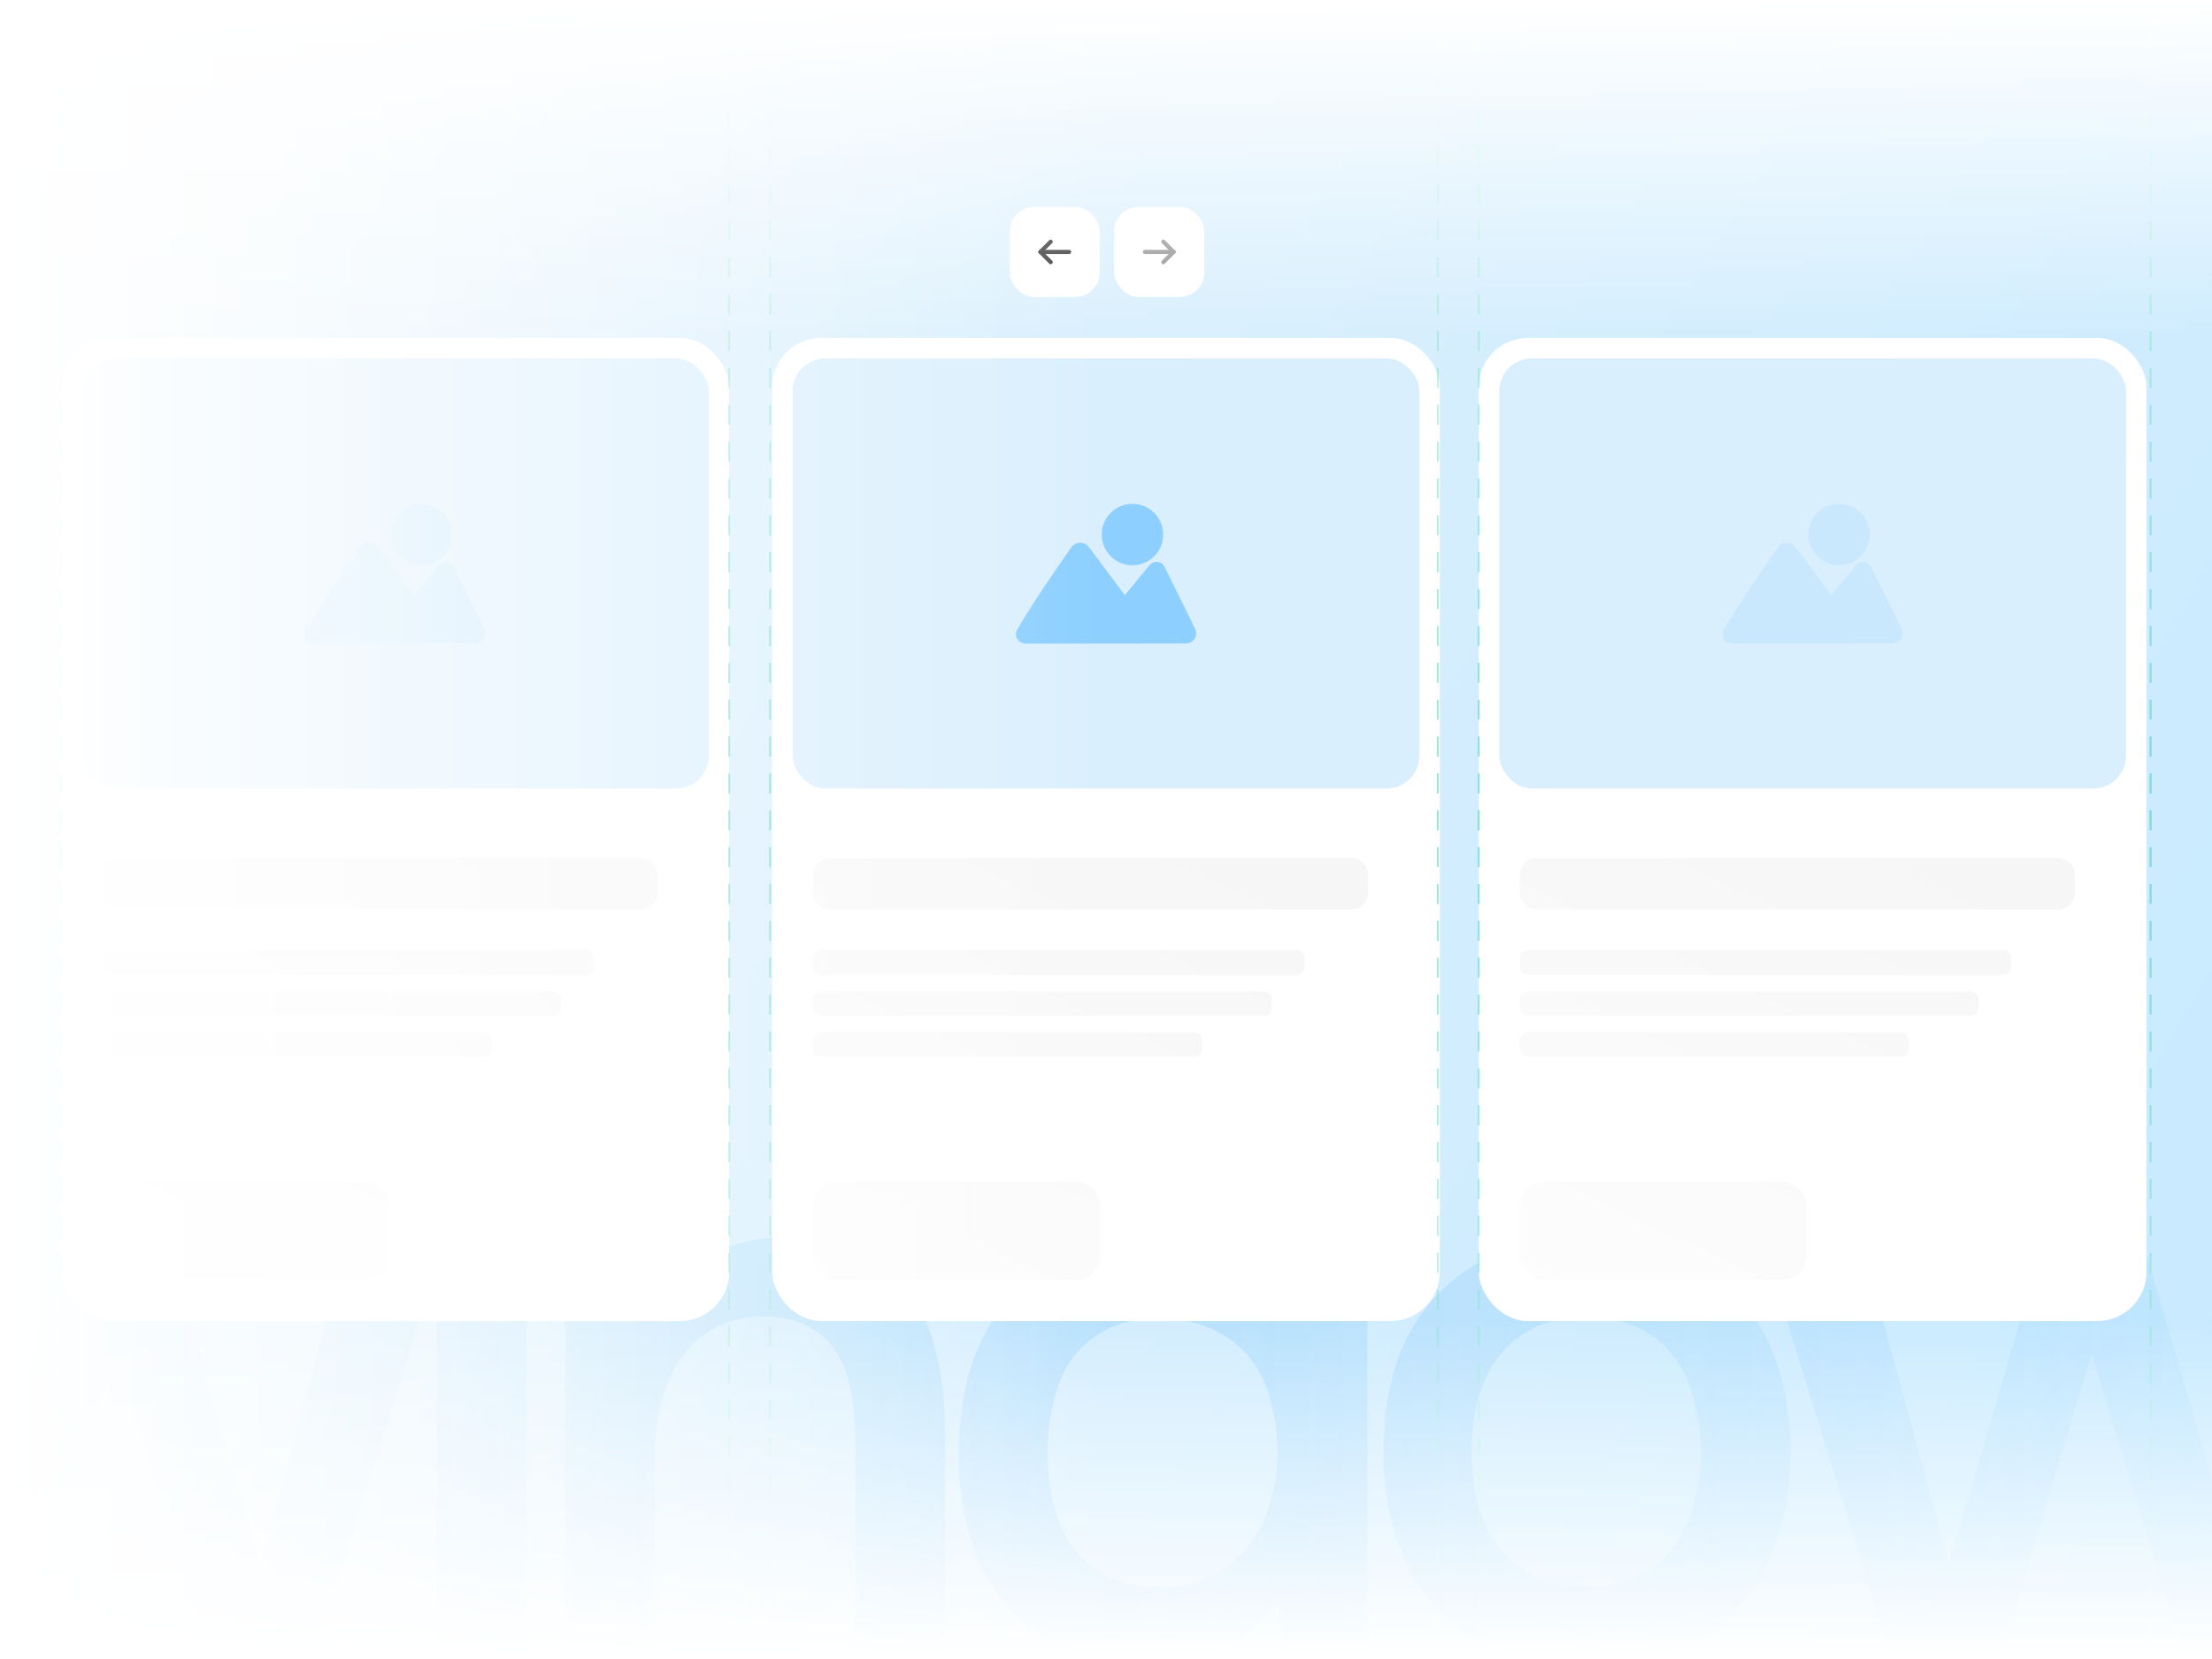 <?xml version="1.0" encoding="UTF-8"?> <svg xmlns="http://www.w3.org/2000/svg" width="1080" height="810" viewBox="0 0 1080 810" fill="none"><rect x="0" y="0" width="1080" height="810" fill="#808080" stroke="none"/><g clip-path="url(#clip0_6112_9996)"><rect width="1080" height="810" fill="white"></rect><rect width="1080" height="810" fill="url(#paint0_linear_6112_9996)"></rect><rect width="1080" height="810" fill="url(#paint1_linear_6112_9996)"></rect><path opacity="0.2" d="M-104.295 607.441H-55.865L-13.585 763.492L32.154 607.441H81.353L127.092 763.492L169.372 607.441H216.264L153.229 810H101.724L55.985 660.867L11.399 810H-41.643L-104.295 607.441ZM235.607 523.265C243.55 523.265 250.084 525.699 255.209 530.568C260.59 535.436 263.281 542.099 263.281 550.555C263.281 558.754 260.59 565.289 255.209 570.157C250.084 575.026 243.55 577.46 235.607 577.46C227.151 577.46 220.36 575.026 215.235 570.157C210.111 565.289 207.548 558.754 207.548 550.555C207.548 542.099 210.111 535.436 215.235 530.568C220.36 525.699 227.151 523.265 235.607 523.265ZM213.314 810V607.441H257.131V810H213.314ZM275.81 810V607.441H317.705L320.011 635.499C327.442 624.993 336.667 617.178 347.686 612.053C358.96 606.672 370.876 603.981 383.431 603.981C397.781 603.981 409.824 606.416 419.562 611.284C429.555 616.153 437.627 622.815 443.776 631.271C450.183 639.727 454.667 649.72 457.229 661.251C460.048 672.782 461.457 685.338 461.457 698.919V810H417.64V705.453C417.64 696.741 416.999 688.669 415.718 681.238C414.693 673.807 412.515 667.273 409.184 661.636C405.853 655.742 401.112 651.13 394.962 647.799C389.069 644.468 381.381 642.802 371.901 642.802C362.932 642.802 354.732 644.98 347.301 649.336C340.126 653.692 334.489 659.33 330.389 666.248C326.546 673.167 323.727 680.854 321.933 689.31C320.396 697.766 319.627 705.838 319.627 713.525V810H275.81ZM667.546 810H626.419L624.113 781.941C616.682 792.704 607.329 800.391 596.054 805.003C584.78 809.616 572.096 812.178 558.002 812.691C542.372 812.434 528.919 809.616 517.644 804.235C506.37 798.597 497.017 791.166 489.586 781.941C482.155 772.461 476.646 761.57 473.058 749.271C469.727 736.971 468.061 723.903 468.061 710.066C468.061 694.947 469.983 680.982 473.827 668.17C477.927 655.358 483.948 644.211 491.892 634.73C499.835 625.249 509.573 617.818 521.104 612.437C532.634 606.8 546.087 603.981 561.462 603.981C572.48 603.981 583.627 605.775 594.901 609.362C606.176 612.95 615.785 619.612 623.729 629.349V538.255H667.546V810ZM566.458 643.571C556.721 643.571 548.393 645.236 541.475 648.567C534.556 651.899 528.791 656.511 524.178 662.404C519.822 668.298 516.619 675.345 514.569 683.544C512.519 691.488 511.494 700.072 511.494 709.297C511.494 718.522 512.519 727.106 514.569 735.049C516.619 742.993 519.822 749.911 524.178 755.805C528.791 761.698 534.556 766.439 541.475 770.026C548.65 773.357 557.234 775.023 567.227 775.023C576.708 775.023 584.908 773.229 591.826 769.642C599.001 765.798 604.895 760.801 609.507 754.652C614.376 748.502 617.963 741.455 620.269 733.512C622.575 725.568 623.729 717.368 623.729 708.912C623.729 699.944 622.575 691.488 620.269 683.544C618.219 675.601 614.888 668.811 610.276 663.173C605.663 657.28 599.77 652.667 592.595 649.336C585.42 645.749 576.708 643.827 566.458 643.571ZM774.289 603.981C790.432 603.981 804.654 606.544 816.953 611.669C829.253 616.793 839.631 623.968 848.087 633.193C856.799 642.161 863.333 653.052 867.689 665.864C872.045 678.676 874.223 692.897 874.223 708.528C874.223 724.415 872.045 738.765 867.689 751.577C863.589 764.133 857.311 775.023 848.855 784.248C840.399 793.472 829.893 800.519 817.338 805.388C805.038 810.256 790.688 812.691 774.289 812.691C758.146 812.691 743.924 810.256 731.625 805.388C719.325 800.263 708.947 793.216 700.491 784.248C692.291 775.023 686.013 764.005 681.657 751.192C677.557 738.38 675.508 724.159 675.508 708.528C675.508 692.897 677.557 678.676 681.657 665.864C686.013 653.052 692.42 642.161 700.875 633.193C709.331 623.968 719.709 616.793 732.009 611.669C744.309 606.544 758.402 603.981 774.289 603.981ZM774.289 774.639C784.282 774.639 792.738 772.973 799.657 769.642C806.832 766.054 812.597 761.314 816.953 755.42C821.566 749.527 824.897 742.608 826.947 734.665C829.253 726.721 830.406 718.137 830.406 708.912C830.406 699.688 829.253 691.104 826.947 683.16C824.897 674.96 821.566 667.914 816.953 662.02C812.597 656.127 806.832 651.514 799.657 648.183C792.738 644.852 784.282 643.186 774.289 643.186C764.552 643.186 756.224 644.852 749.305 648.183C742.387 651.514 736.621 656.127 732.009 662.02C727.397 667.914 723.937 674.96 721.631 683.16C719.581 691.104 718.556 699.688 718.556 708.912C718.556 718.137 719.581 726.721 721.631 734.665C723.937 742.608 727.268 749.527 731.625 755.42C736.237 761.314 742.002 766.054 748.921 769.642C756.096 772.973 764.552 774.639 774.289 774.639ZM860.868 607.441H909.298L951.577 763.492L997.317 607.441H1046.52L1092.25 763.492L1134.53 607.441H1181.43L1118.39 810H1066.89L1021.15 660.867L976.561 810H923.519L860.868 607.441Z" fill="url(#paint2_linear_6112_9996)"></path><rect x="30" y="165" width="326" height="480" rx="24" fill="white"></rect><path fill-rule="evenodd" clip-rule="evenodd" d="M50 427C50 422.582 53.582 419 58 419H313C317.418 419 321 422.582 321 427V436C321 440.418 317.418 444 313 444H58C53.582 444 50 440.418 50 436V427ZM50 468C50 465.791 51.791 464 54 464H286C288.209 464 290 465.791 290 468V472C290 474.209 288.209 476 286 476H54C51.791 476 50 474.209 50 472V468ZM54 484C51.791 484 50 485.791 50 488V492C50 494.209 51.791 496 54 496H270C272.209 496 274 494.209 274 492V488C274 485.791 272.209 484 270 484H54ZM50 508C50 505.791 51.791 504 54 504H236C238.209 504 240 505.791 240 508V512C240 514.209 238.209 516 236 516H54C51.791 516 50 514.209 50 512V508ZM62 577C55.373 577 50 582.373 50 589L50 613C50 619.627 55.373 625 62 625H178C184.627 625 190 619.627 190 613V589C190 582.373 184.627 577 178 577H62Z" fill="url(#paint3_linear_6112_9996)"></path><rect x="40" y="175" width="306" height="210" rx="16" fill="url(#paint4_linear_6112_9996)"></rect><rect x="40" y="175" width="306" height="210" rx="16" fill="#DAEFFD"></rect><path opacity="0.2" fill-rule="evenodd" clip-rule="evenodd" d="M205.911 276.001C214.195 276.001 220.911 269.285 220.911 261C220.911 252.716 214.195 246 205.911 246C197.626 246 190.91 252.716 190.91 261C190.91 269.285 197.626 276.001 205.911 276.001ZM149.628 307.382C156.723 295.068 169.468 276.688 176.068 267.204C178.07 264.327 182.481 264.235 184.58 267.042L202.189 290.592L214.14 276.063C216.273 273.469 220.091 273.825 221.607 276.823C225.377 284.28 231.637 297.062 236.494 307.044C238.098 310.341 235.695 314.175 232.029 314.175H210.659C210.426 314.207 210.187 314.224 209.941 314.224H153.762C150.138 314.224 147.819 310.522 149.628 307.382Z" fill="#8DCFFF"></path><rect x="377" y="165" width="326" height="480" rx="24" fill="white"></rect><path fill-rule="evenodd" clip-rule="evenodd" d="M397 427C397 422.582 400.582 419 405 419H660C664.418 419 668 422.582 668 427V436C668 440.418 664.418 444 660 444H405C400.582 444 397 440.418 397 436V427ZM397 468C397 465.791 398.791 464 401 464H633C635.209 464 637 465.791 637 468V472C637 474.209 635.209 476 633 476H401C398.791 476 397 474.209 397 472V468ZM401 484C398.791 484 397 485.791 397 488V492C397 494.209 398.791 496 401 496H617C619.209 496 621 494.209 621 492V488C621 485.791 619.209 484 617 484H401ZM397 508C397 505.791 398.791 504 401 504H583C585.209 504 587 505.791 587 508V512C587 514.209 585.209 516 583 516H401C398.791 516 397 514.209 397 512V508ZM409 577C402.373 577 397 582.373 397 589V613C397 619.627 402.373 625 409 625H525C531.627 625 537 619.627 537 613V589C537 582.373 531.627 577 525 577H409Z" fill="url(#paint5_linear_6112_9996)"></path><rect x="387" y="175" width="306" height="210" rx="16" fill="url(#paint6_linear_6112_9996)"></rect><rect x="387" y="175" width="306" height="210" rx="16" fill="#DAEFFD"></rect><path fill-rule="evenodd" clip-rule="evenodd" d="M552.911 276.001C561.195 276.001 567.911 269.285 567.911 261C567.911 252.716 561.195 246 552.911 246C544.626 246 537.91 252.716 537.91 261C537.91 269.285 544.626 276.001 552.911 276.001ZM496.628 307.382C503.723 295.068 516.468 276.688 523.068 267.204C525.07 264.327 529.481 264.235 531.58 267.042L549.189 290.592L561.14 276.063C563.273 273.469 567.091 273.825 568.607 276.823C572.377 284.28 578.637 297.062 583.494 307.044C585.098 310.341 582.695 314.175 579.029 314.175H557.659C557.426 314.207 557.187 314.224 556.941 314.224H500.762C497.138 314.224 494.819 310.522 496.628 307.382Z" fill="#8DCFFF"></path><rect x="722" y="165" width="326" height="480" rx="24" fill="white"></rect><path fill-rule="evenodd" clip-rule="evenodd" d="M742 427C742 422.582 745.582 419 750 419H1005C1009.42 419 1013 422.582 1013 427V436C1013 440.418 1009.42 444 1005 444H750C745.582 444 742 440.418 742 436V427ZM742 468C742 465.791 743.791 464 746 464H978C980.209 464 982 465.791 982 468V472C982 474.209 980.209 476 978 476H746C743.791 476 742 474.209 742 472V468ZM746 484C743.791 484 742 485.791 742 488V492C742 494.209 743.791 496 746 496H962C964.209 496 966 494.209 966 492V488C966 485.791 964.209 484 962 484H746ZM742 508C742 505.791 743.791 504 746 504H928C930.209 504 932 505.791 932 508V512C932 514.209 930.209 516 928 516H746C743.791 516 742 514.209 742 512V508ZM754 577C747.373 577 742 582.373 742 589V613C742 619.627 747.373 625 754 625H870C876.627 625 882 619.627 882 613V589C882 582.373 876.627 577 870 577H754Z" fill="url(#paint7_linear_6112_9996)"></path><rect x="732" y="175" width="306" height="210" rx="16" fill="url(#paint8_linear_6112_9996)"></rect><rect x="732" y="175" width="306" height="210" rx="16" fill="#DAEFFD"></rect><path opacity="0.2" fill-rule="evenodd" clip-rule="evenodd" d="M897.911 276.001C906.195 276.001 912.911 269.285 912.911 261C912.911 252.716 906.195 246 897.911 246C889.626 246 882.91 252.716 882.91 261C882.91 269.285 889.626 276.001 897.911 276.001ZM841.628 307.382C848.723 295.068 861.468 276.688 868.068 267.204C870.07 264.327 874.481 264.235 876.58 267.042L894.189 290.592L906.14 276.063C908.273 273.469 912.091 273.825 913.607 276.823C917.377 284.28 923.637 297.062 928.494 307.044C930.098 310.341 927.695 314.175 924.029 314.175H902.659C902.426 314.207 902.187 314.224 901.941 314.224H845.762C842.138 314.224 839.819 310.522 841.628 307.382Z" fill="#8DCFFF"></path><path opacity="0.5" d="M356 0L356 810" stroke="url(#paint9_linear_6112_9996)" stroke-linecap="round" stroke-dasharray="9 9"></path><path opacity="0.5" d="M30 0L30 810" stroke="url(#paint10_linear_6112_9996)" stroke-linecap="round" stroke-dasharray="9 9"></path><path opacity="0.5" d="M702 0L702 810" stroke="url(#paint11_linear_6112_9996)" stroke-linecap="round" stroke-dasharray="9 9"></path><path opacity="0.5" d="M376 0L376 810" stroke="url(#paint12_linear_6112_9996)" stroke-linecap="round" stroke-dasharray="9 9"></path><path opacity="0.5" d="M722 0L722 810" stroke="url(#paint13_linear_6112_9996)" stroke-linecap="round" stroke-dasharray="9 9"></path><path opacity="0.5" d="M1050 0L1050 810" stroke="url(#paint14_linear_6112_9996)" stroke-linecap="round" stroke-dasharray="9 9"></path><rect x="493" y="101" width="44" height="44" rx="12" fill="white"></rect><path d="M508 123H522" stroke="#232323" stroke-width="2" stroke-linecap="round" stroke-linejoin="round"></path><path d="M513 118L508 123" stroke="#232323" stroke-width="2" stroke-linecap="round" stroke-linejoin="round"></path><path d="M513 128L508 123" stroke="#232323" stroke-width="2" stroke-linecap="round" stroke-linejoin="round"></path><rect x="544" y="101" width="44" height="44" rx="12" fill="white"></rect><g opacity="0.5"><path d="M573 123H559" stroke="#232323" stroke-width="2" stroke-linecap="round" stroke-linejoin="round"></path><path d="M568 128L573 123" stroke="#232323" stroke-width="2" stroke-linecap="round" stroke-linejoin="round"></path><path d="M568 118L573 123" stroke="#232323" stroke-width="2" stroke-linecap="round" stroke-linejoin="round"></path></g><rect width="537" height="810" fill="url(#paint15_linear_6112_9996)"></rect><rect x="1080" width="165" height="1080" transform="rotate(90 1080 0)" fill="url(#paint16_linear_6112_9996)"></rect><rect y="810" width="165" height="1080" transform="rotate(-90 0 810)" fill="url(#paint17_linear_6112_9996)"></rect></g><defs><linearGradient id="paint0_linear_6112_9996" x1="0" y1="810" x2="1112.26" y2="-82.081" gradientUnits="userSpaceOnUse"><stop stop-color="#7FFBD5"></stop><stop offset="1" stop-color="#E6FFF7"></stop></linearGradient><linearGradient id="paint1_linear_6112_9996" x1="1080" y1="683.937" x2="-262.652" y2="-125.39" gradientUnits="userSpaceOnUse"><stop stop-color="#C8EAFF"></stop><stop offset="1" stop-color="#ECF5FB"></stop></linearGradient><linearGradient id="paint2_linear_6112_9996" x1="-18" y1="682" x2="1124.5" y2="682" gradientUnits="userSpaceOnUse"><stop stop-color="#4FB1F9" stop-opacity="0.32"></stop><stop offset="0.495" stop-color="#4FB1F9"></stop><stop offset="1" stop-color="#4FB1F9" stop-opacity="0.32"></stop></linearGradient><linearGradient id="paint3_linear_6112_9996" x1="257.5" y1="321.5" x2="62" y2="735" gradientUnits="userSpaceOnUse"><stop stop-color="#F4F4F4"></stop><stop offset="1" stop-color="white"></stop></linearGradient><linearGradient id="paint4_linear_6112_9996" x1="274.299" y1="75.607" x2="88.08" y2="511.875" gradientUnits="userSpaceOnUse"><stop stop-color="#F4F4F4"></stop><stop offset="1" stop-color="white"></stop></linearGradient><linearGradient id="paint5_linear_6112_9996" x1="604.5" y1="321.5" x2="409" y2="735" gradientUnits="userSpaceOnUse"><stop stop-color="#F4F4F4"></stop><stop offset="1" stop-color="white"></stop></linearGradient><linearGradient id="paint6_linear_6112_9996" x1="621.299" y1="75.607" x2="435.08" y2="511.875" gradientUnits="userSpaceOnUse"><stop stop-color="#F4F4F4"></stop><stop offset="1" stop-color="white"></stop></linearGradient><linearGradient id="paint7_linear_6112_9996" x1="949.5" y1="321.5" x2="754" y2="735" gradientUnits="userSpaceOnUse"><stop stop-color="#F4F4F4"></stop><stop offset="1" stop-color="white"></stop></linearGradient><linearGradient id="paint8_linear_6112_9996" x1="966.299" y1="75.607" x2="780.08" y2="511.875" gradientUnits="userSpaceOnUse"><stop stop-color="#F4F4F4"></stop><stop offset="1" stop-color="white"></stop></linearGradient><linearGradient id="paint9_linear_6112_9996" x1="355.5" y1="2.18557e-08" x2="355.5" y2="810" gradientUnits="userSpaceOnUse"><stop stop-color="#D8FFF3"></stop><stop offset="0.49" stop-color="#10BE88" stop-opacity="0.8"></stop><stop offset="1" stop-color="#D8FFF3"></stop></linearGradient><linearGradient id="paint10_linear_6112_9996" x1="29.5" y1="2.18557e-08" x2="29.5" y2="810" gradientUnits="userSpaceOnUse"><stop stop-color="#D8FFF3"></stop><stop offset="0.49" stop-color="#10BE88" stop-opacity="0.8"></stop><stop offset="1" stop-color="#D8FFF3"></stop></linearGradient><linearGradient id="paint11_linear_6112_9996" x1="701.5" y1="2.18557e-08" x2="701.5" y2="810" gradientUnits="userSpaceOnUse"><stop stop-color="#D8FFF3"></stop><stop offset="0.49" stop-color="#10BE88" stop-opacity="0.8"></stop><stop offset="1" stop-color="#D8FFF3"></stop></linearGradient><linearGradient id="paint12_linear_6112_9996" x1="375.5" y1="2.18557e-08" x2="375.5" y2="810" gradientUnits="userSpaceOnUse"><stop stop-color="#D8FFF3"></stop><stop offset="0.49" stop-color="#10BE88" stop-opacity="0.8"></stop><stop offset="1" stop-color="#D8FFF3"></stop></linearGradient><linearGradient id="paint13_linear_6112_9996" x1="721.5" y1="2.18557e-08" x2="721.5" y2="810" gradientUnits="userSpaceOnUse"><stop stop-color="#D8FFF3"></stop><stop offset="0.49" stop-color="#10BE88" stop-opacity="0.8"></stop><stop offset="1" stop-color="#D8FFF3"></stop></linearGradient><linearGradient id="paint14_linear_6112_9996" x1="1049.5" y1="2.18557e-08" x2="1049.5" y2="810" gradientUnits="userSpaceOnUse"><stop stop-color="#D8FFF3"></stop><stop offset="0.49" stop-color="#10BE88" stop-opacity="0.8"></stop><stop offset="1" stop-color="#D8FFF3"></stop></linearGradient><linearGradient id="paint15_linear_6112_9996" x1="537" y1="405" x2="0" y2="405" gradientUnits="userSpaceOnUse"><stop stop-color="white" stop-opacity="0"></stop><stop offset="1" stop-color="white"></stop></linearGradient><linearGradient id="paint16_linear_6112_9996" x1="1245" y1="540" x2="1080" y2="540" gradientUnits="userSpaceOnUse"><stop stop-color="white" stop-opacity="0"></stop><stop offset="1" stop-color="white"></stop></linearGradient><linearGradient id="paint17_linear_6112_9996" x1="165" y1="1350" x2="0" y2="1350" gradientUnits="userSpaceOnUse"><stop stop-color="white" stop-opacity="0"></stop><stop offset="1" stop-color="white"></stop></linearGradient><clipPath id="clip0_6112_9996"><rect width="1080" height="810" fill="white"></rect></clipPath></defs></svg> 